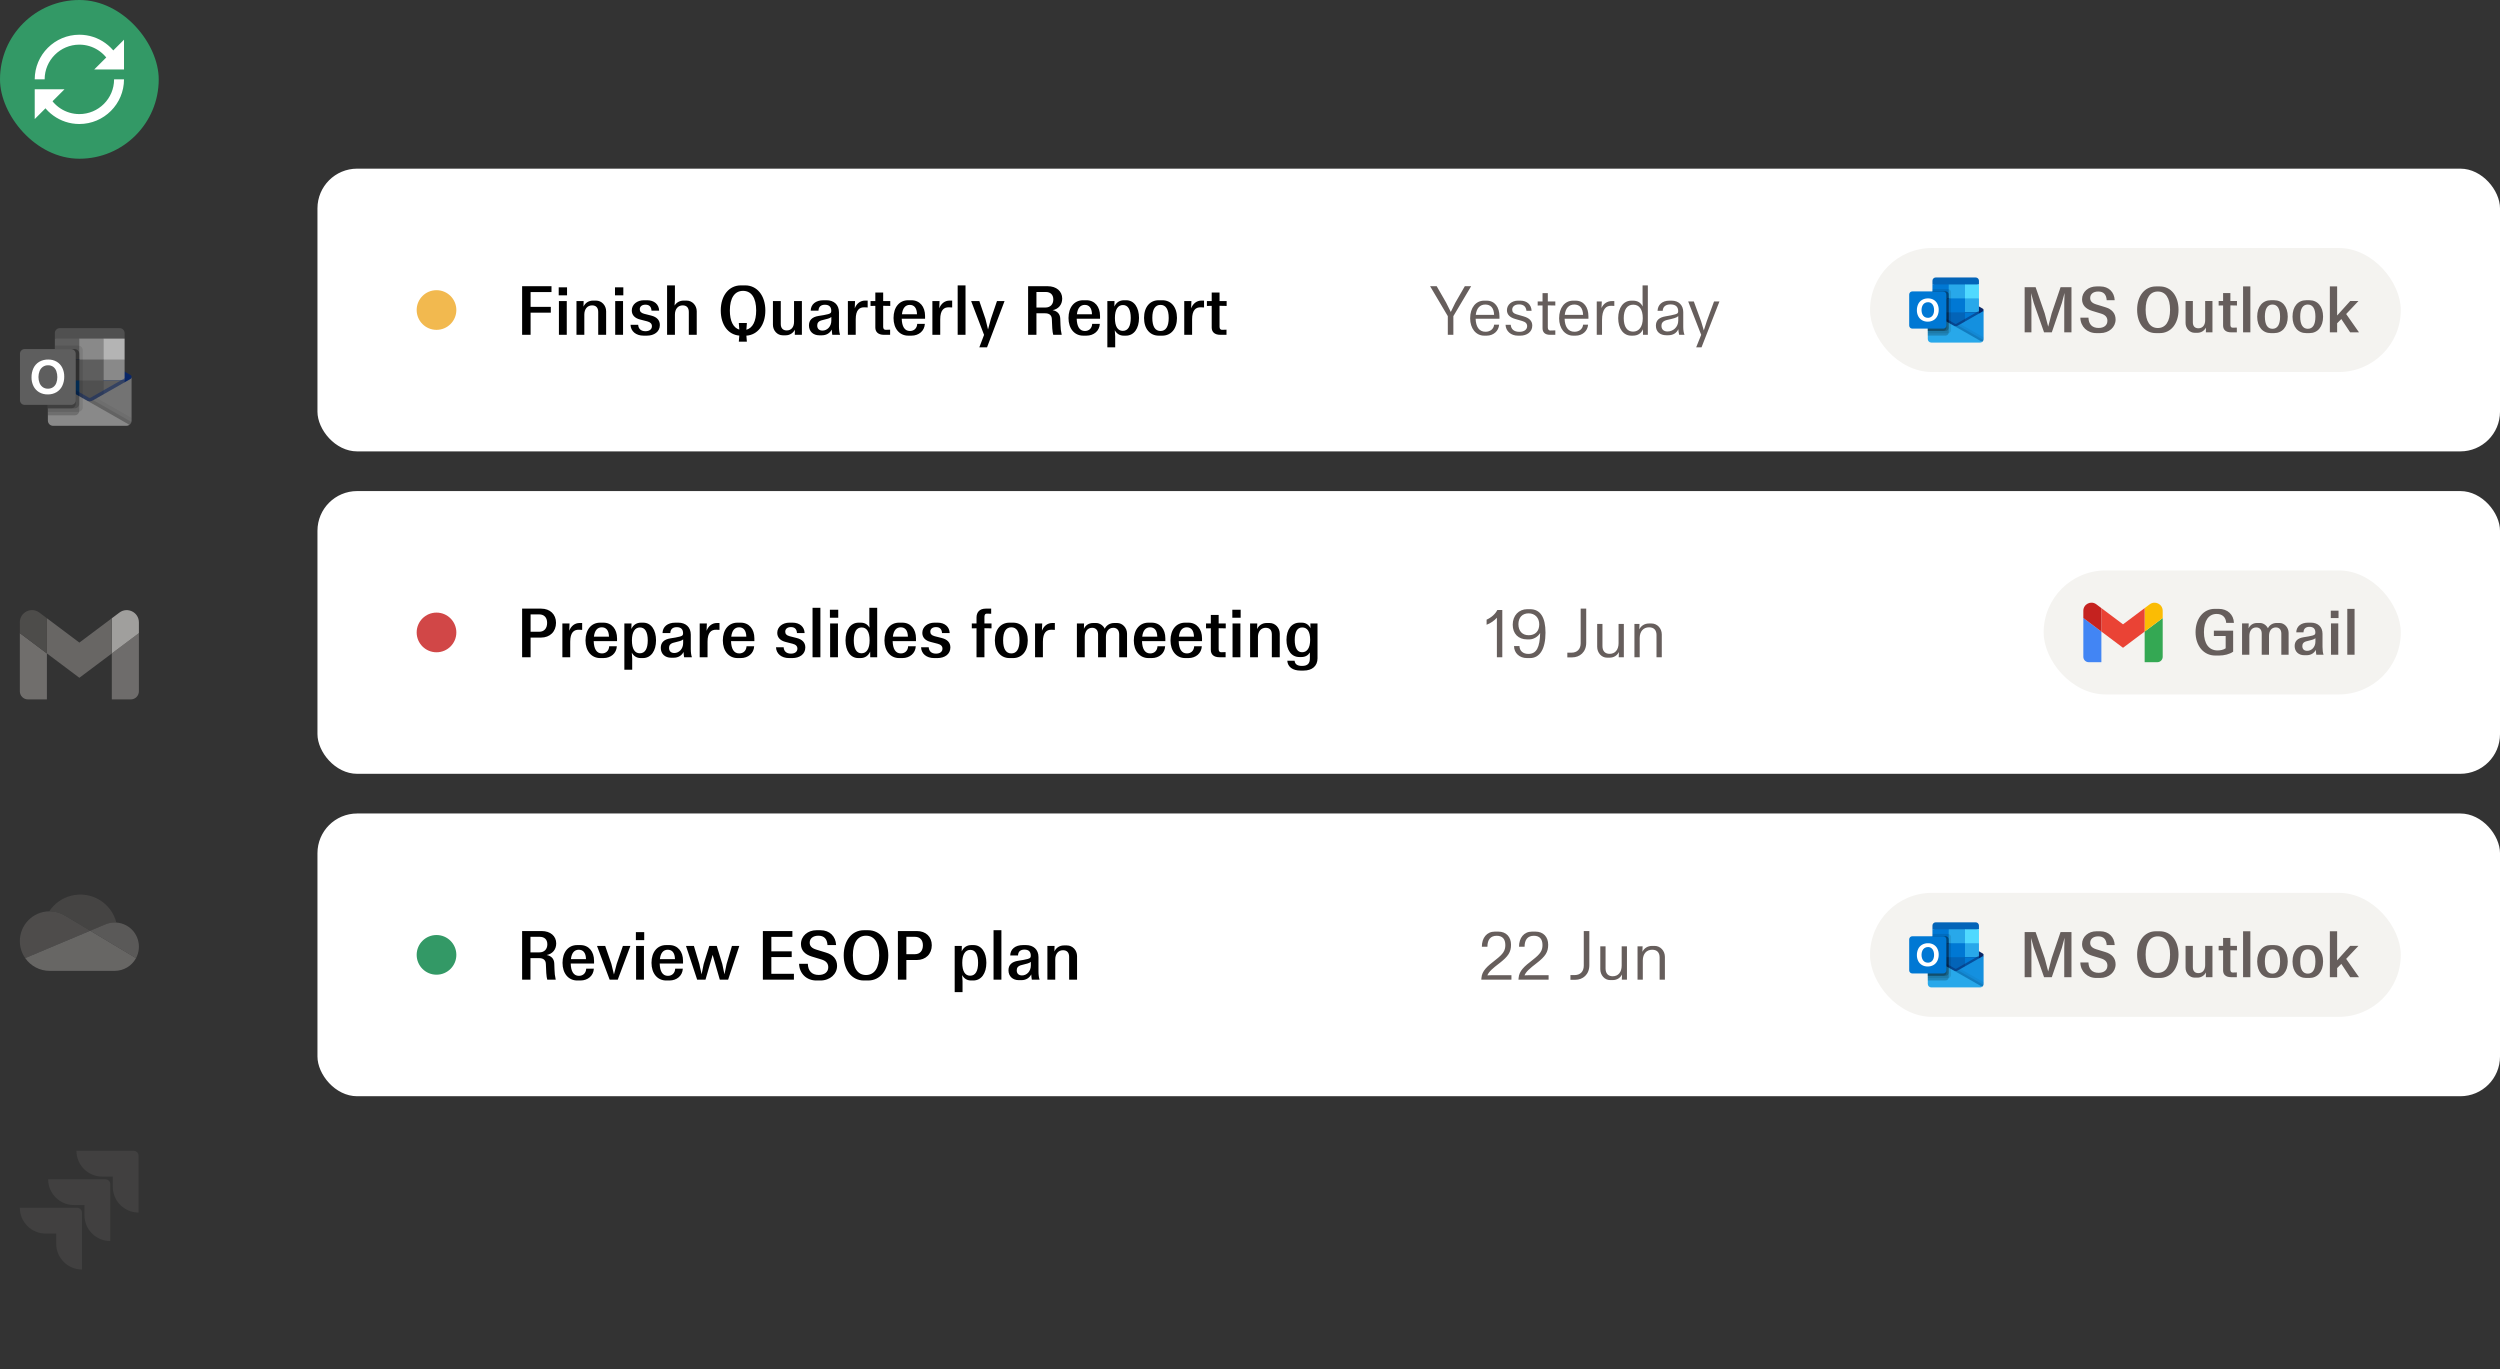 <svg width="504" height="276" viewBox="0 0 504 276" fill="none" xmlns="http://www.w3.org/2000/svg">
<rect x="0" y="0" width="504" height="276" fill="#333333" stroke="none"/>
<rect x="64" y="34" width="440" height="57" rx="8" fill="white"/>
<circle cx="88" cy="62.5" r="4" fill="#F2B94F"/>
<path d="M105.26 67.5V57.7H111.182V58.876H106.968V61.858H111.042V63.034H106.968V67.5H105.26ZM112.636 59.534V57.924H114.316V59.534H112.636ZM112.678 67.5V60.696H114.26V67.5H112.678ZM120.6 62.894C120.6 62.054 120.18 61.564 119.368 61.564C118.43 61.564 117.8 62.292 117.8 63.412V67.5H116.218V60.696H117.66L117.632 61.816C117.968 61.074 118.682 60.598 119.55 60.598H120.152C121.286 60.598 122.196 61.564 122.196 62.754V67.5H120.6V62.894ZM123.983 59.534V57.924H125.663V59.534H123.983ZM124.025 67.5V60.696H125.607V67.5H124.025ZM129.749 67.668C128.209 67.668 127.159 66.786 127.117 65.484H128.657C128.699 66.282 129.217 66.772 130.127 66.772C130.911 66.772 131.429 66.394 131.429 65.764C131.429 65.288 131.135 64.952 130.477 64.784L129.063 64.42C127.943 64.14 127.369 63.496 127.369 62.586C127.369 61.34 128.489 60.528 129.805 60.528H130.463C131.877 60.528 132.843 61.354 132.885 62.628H131.345C131.289 61.83 130.897 61.424 130.127 61.424C129.413 61.424 128.979 61.788 128.979 62.348C128.979 62.782 129.217 63.09 129.847 63.258L131.289 63.622C132.395 63.902 133.025 64.532 133.025 65.526C133.025 66.898 131.863 67.668 130.407 67.668H129.749ZM138.865 62.894C138.865 62.054 138.445 61.564 137.633 61.564C136.695 61.564 136.065 62.292 136.065 63.412V67.5H134.483V57.532H136.065V60.388L135.995 61.606C136.359 60.99 137.031 60.598 137.815 60.598H138.417C139.551 60.598 140.461 61.564 140.461 62.754V67.5H138.865V62.894ZM148.945 68.886L149.043 67.654C146.831 67.486 145.305 65.512 145.305 62.6C145.305 59.548 146.985 57.532 149.365 57.532H150.233C152.599 57.532 154.293 59.548 154.293 62.6C154.293 65.554 152.711 67.528 150.471 67.668L150.569 68.886H148.945ZM147.139 62.6C147.139 64.728 147.825 66.072 149.043 66.45L148.945 65.12H150.569L150.471 66.478C151.731 66.128 152.445 64.784 152.445 62.586C152.445 60.038 151.479 58.638 149.799 58.638C148.119 58.638 147.139 60.052 147.139 62.6ZM157.797 67.598C156.705 67.598 155.823 66.646 155.823 65.47V60.696H157.405V65.33C157.405 66.156 157.839 66.618 158.609 66.618C159.505 66.618 160.079 65.96 160.079 64.882V60.696H161.661V67.5H160.233L160.247 66.464C159.897 67.15 159.211 67.598 158.399 67.598H157.797ZM165.159 67.598C163.955 67.598 163.087 66.828 163.087 65.61C163.087 64.56 163.703 63.902 165.033 63.692C165.719 63.594 166.447 63.468 166.965 63.328C167.511 63.174 167.581 63.02 167.581 62.656C167.581 61.9 167.189 61.438 166.307 61.438C165.523 61.438 165.033 61.816 165.005 62.628H163.437C163.465 61.354 164.445 60.528 166.027 60.528H166.615C168.099 60.528 169.135 61.41 169.135 62.95V65.82C169.135 66.506 169.219 67.108 169.345 67.444V67.5H167.791C167.735 67.164 167.693 66.772 167.679 66.436C167.301 67.164 166.601 67.598 165.691 67.598H165.159ZM164.753 65.624C164.753 66.338 165.215 66.646 165.817 66.646C166.755 66.646 167.595 65.848 167.595 64.63V63.902C167.441 64.042 167.231 64.154 166.937 64.238C166.587 64.35 166.139 64.462 165.817 64.532C164.935 64.714 164.753 65.162 164.753 65.624ZM170.932 67.5V60.696H172.374L172.318 62.166C172.682 61.214 173.424 60.598 174.404 60.598H174.922V61.984L174.292 61.956C173.256 61.914 172.514 62.516 172.514 64.364V67.5H170.932ZM178.202 67.5C177.04 67.5 176.466 66.912 176.466 66.03V61.662L175.5 61.676V60.696H176.466V58.974H178.048V60.696H179.476V61.676L178.048 61.648V65.89C178.048 66.282 178.244 66.506 178.566 66.492L179.448 66.464V67.5H178.202ZM183.105 67.668C181.327 67.668 180.137 66.24 180.137 64.112C180.137 61.928 181.313 60.528 183.091 60.528H183.735C185.429 60.528 186.493 61.83 186.493 63.692V64.252H181.789C181.831 65.792 182.349 66.73 183.441 66.73C184.253 66.73 184.869 66.198 184.911 65.288H186.451C186.381 66.702 185.247 67.668 183.749 67.668H183.105ZM181.831 63.356H184.869C184.841 62.04 184.267 61.466 183.413 61.466C182.531 61.466 181.971 62.11 181.831 63.356ZM187.968 67.5V60.696H189.41L189.354 62.166C189.718 61.214 190.46 60.598 191.44 60.598H191.958V61.984L191.328 61.956C190.292 61.914 189.55 62.516 189.55 64.364V67.5H187.968ZM193.067 67.5V57.532H194.649V67.5H193.067ZM197.435 70.02L198.387 67.514L195.783 60.696H197.435L198.667 64.308L199.185 66.422L199.759 64.308L200.991 60.696H202.517L198.989 70.02H197.435ZM207.266 67.5V57.7H211.214C212.964 57.7 214.14 58.708 214.14 60.192C214.14 61.452 213.356 62.32 212.208 62.53C213.104 62.698 213.72 63.258 213.748 64.252C213.776 65.162 213.804 65.918 213.86 66.478L214.042 67.5H212.334C212.152 66.982 212.082 65.512 212.054 64.378C212.04 63.538 211.536 63.16 210.696 63.16H208.946V67.5H207.266ZM210.752 61.998C211.746 61.998 212.348 61.354 212.348 60.374C212.348 59.394 211.76 58.862 210.808 58.862H208.946V61.998H210.752ZM218.379 67.668C216.601 67.668 215.411 66.24 215.411 64.112C215.411 61.928 216.587 60.528 218.365 60.528H219.009C220.703 60.528 221.767 61.83 221.767 63.692V64.252H217.063C217.105 65.792 217.623 66.73 218.715 66.73C219.527 66.73 220.143 66.198 220.185 65.288H221.725C221.655 66.702 220.521 67.668 219.023 67.668H218.379ZM217.105 63.356H220.143C220.115 62.04 219.541 61.466 218.687 61.466C217.805 61.466 217.245 62.11 217.105 63.356ZM226.545 67.668C225.733 67.668 225.131 67.276 224.739 66.576L224.823 67.794V70.02H223.241V60.696H224.683L224.655 61.802C225.033 60.99 225.691 60.528 226.601 60.528H227.035C228.645 60.528 229.625 61.998 229.625 64.098C229.625 66.212 228.617 67.668 226.979 67.668H226.545ZM226.363 66.702C227.413 66.702 227.959 65.778 227.959 64.098C227.959 62.418 227.413 61.494 226.391 61.494C225.397 61.494 224.767 62.362 224.767 64.098C224.767 65.834 225.341 66.702 226.363 66.702ZM233.595 67.668C231.859 67.668 230.641 66.324 230.641 64.098C230.641 61.858 231.859 60.528 233.595 60.528H234.323C236.059 60.528 237.277 61.858 237.277 64.098C237.277 66.324 236.059 67.668 234.323 67.668H233.595ZM233.959 66.73C235.009 66.73 235.611 65.876 235.611 64.098C235.611 62.32 235.009 61.466 233.959 61.466C232.909 61.466 232.307 62.32 232.307 64.084C232.307 65.862 232.909 66.73 233.959 66.73ZM238.745 67.5V60.696H240.187L240.131 62.166C240.495 61.214 241.237 60.598 242.217 60.598H242.735V61.984L242.105 61.956C241.069 61.914 240.327 62.516 240.327 64.364V67.5H238.745ZM246.015 67.5C244.853 67.5 244.279 66.912 244.279 66.03V61.662L243.313 61.676V60.696H244.279V58.974H245.861V60.696H247.289V61.676L245.861 61.648V65.89C245.861 66.282 246.057 66.506 246.379 66.492L247.261 66.464V67.5H246.015Z" fill="black"/>
<path d="M291.878 67.5V63.734L288.308 57.7H289.638L291.528 60.99L292.48 62.894L293.39 61.032L295.308 57.7H296.582L292.998 63.734V67.5H291.878ZM299.21 67.668C297.558 67.668 296.382 66.226 296.382 64.168C296.382 62.026 297.53 60.612 299.196 60.612H299.7C301.338 60.612 302.29 61.9 302.29 63.776V64.252H297.488C297.53 65.82 298.16 66.884 299.476 66.884C300.414 66.884 301.142 66.324 301.212 65.456H302.22C302.136 66.744 301.072 67.668 299.714 67.668H299.21ZM297.516 63.482H301.212C301.17 62.026 300.47 61.396 299.434 61.396C298.37 61.396 297.67 62.124 297.516 63.482ZM305.996 67.668C304.596 67.668 303.574 66.758 303.518 65.484H304.568C304.624 66.352 305.226 66.898 306.304 66.898C307.242 66.898 307.872 66.464 307.872 65.75C307.872 65.246 307.564 64.91 306.878 64.714L305.436 64.294C304.372 63.986 303.798 63.398 303.798 62.53C303.798 61.382 304.834 60.612 306.01 60.612H306.514C307.858 60.612 308.712 61.424 308.768 62.656H307.732C307.634 61.816 307.158 61.368 306.262 61.368C305.394 61.368 304.862 61.788 304.862 62.432C304.862 62.866 305.1 63.188 305.744 63.37L307.186 63.79C308.25 64.098 308.908 64.672 308.908 65.638C308.908 66.968 307.76 67.668 306.5 67.668H305.996ZM312.488 67.5C311.438 67.5 310.976 66.954 310.976 66.184V61.578L309.996 61.592V60.78H310.976V59.1H312.04V60.78H313.552V61.592L312.04 61.564V66.002C312.04 66.422 312.236 66.646 312.558 66.632L313.552 66.604V67.5H312.488ZM317.147 67.668C315.495 67.668 314.319 66.226 314.319 64.168C314.319 62.026 315.467 60.612 317.133 60.612H317.637C319.275 60.612 320.227 61.9 320.227 63.776V64.252H315.425C315.467 65.82 316.097 66.884 317.413 66.884C318.351 66.884 319.079 66.324 319.149 65.456H320.157C320.073 66.744 319.009 67.668 317.651 67.668H317.147ZM315.453 63.482H319.149C319.107 62.026 318.407 61.396 317.371 61.396C316.307 61.396 315.607 62.124 315.453 63.482ZM321.904 67.5V60.78H322.926L322.856 62.096C323.248 61.228 324.004 60.696 324.956 60.696H325.446V61.676L324.886 61.648C323.794 61.592 322.968 62.306 322.968 64.546V67.5H321.904ZM331.225 67.5V66.38C330.847 67.234 330.161 67.668 329.167 67.668H328.859C327.263 67.668 326.227 66.226 326.227 64.14C326.227 62.026 327.291 60.612 328.887 60.612H329.195C330.133 60.612 330.777 61.004 331.169 61.788L331.141 60.766V57.532H332.205V67.5H331.225ZM329.223 66.856C330.399 66.856 331.183 65.918 331.183 64.14C331.183 62.362 330.469 61.424 329.265 61.424C328.005 61.424 327.347 62.446 327.347 64.14C327.347 65.834 328.005 66.856 329.223 66.856ZM335.914 67.584C334.696 67.584 333.828 66.898 333.828 65.666C333.828 64.574 334.472 63.986 335.83 63.762C336.516 63.65 337.188 63.524 337.72 63.37C338.238 63.216 338.322 63.09 338.322 62.726C338.322 61.9 337.846 61.368 336.782 61.368C335.844 61.368 335.256 61.788 335.2 62.656H334.164C334.206 61.452 335.102 60.612 336.544 60.612H337.02C338.392 60.612 339.344 61.494 339.344 62.936V65.904C339.344 66.562 339.442 67.136 339.582 67.444V67.5H338.518C338.434 67.122 338.364 66.702 338.35 66.366C338 67.136 337.3 67.584 336.348 67.584H335.914ZM334.948 65.68C334.948 66.478 335.494 66.828 336.18 66.828C337.244 66.828 338.336 65.988 338.336 64.63V63.734C338.154 63.902 337.902 64.042 337.552 64.14C337.132 64.266 336.586 64.392 336.194 64.476C335.13 64.7 334.948 65.204 334.948 65.68ZM341.95 70.02L342.958 67.5L340.34 60.78H341.474L342.944 64.784L343.49 66.618L344.078 64.784L345.548 60.78H346.64L343.028 70.02H341.95Z" fill="#665E5C"/>
<rect x="377" y="50" width="107" height="25" rx="12.5" fill="#F4F3F0"/>
<g clip-path="url(#clip0_2433_19997)">
<g clip-path="url(#clip1_2433_19997)">
<path d="M398.298 55.938H390.239C390.064 55.938 389.897 56.007 389.774 56.13C389.65 56.254 389.581 56.421 389.581 56.596V57.344L394.123 58.75L398.956 57.344V56.596C398.956 56.421 398.886 56.254 398.763 56.13C398.64 56.007 398.472 55.938 398.298 55.938Z" fill="#0364B8"/>
<path d="M399.729 63.159C399.798 62.943 399.853 62.723 399.893 62.5C399.893 62.445 399.879 62.392 399.851 62.344C399.824 62.297 399.785 62.257 399.737 62.23L399.731 62.226L399.729 62.225L394.649 59.331C394.627 59.317 394.604 59.304 394.581 59.292C394.484 59.244 394.377 59.219 394.268 59.219C394.16 59.219 394.053 59.244 393.956 59.292C393.932 59.304 393.91 59.317 393.888 59.331L388.807 62.226L388.805 62.227L388.8 62.23C388.752 62.257 388.713 62.297 388.685 62.344C388.658 62.391 388.643 62.445 388.643 62.5C388.684 62.723 388.739 62.943 388.807 63.159L394.194 67.098L399.729 63.159Z" fill="#0A2767"/>
<path d="M396.143 57.344H392.862L391.915 58.75L392.862 60.156L396.143 62.969H398.956V60.156L396.143 57.344Z" fill="#28A8EA"/>
<path d="M389.581 57.344H392.862V60.156H389.581V57.344Z" fill="#0078D4"/>
<path d="M396.143 57.344H398.956V60.156H396.143V57.344Z" fill="#50D9FF"/>
<path d="M396.143 62.969L392.862 60.156H389.581V62.969L392.862 65.781L397.94 66.61L396.143 62.969Z" fill="#0364B8"/>
<path d="M392.862 60.156H396.143V62.969H392.862V60.156Z" fill="#0078D4"/>
<path d="M389.581 62.969H392.862V65.781H389.581V62.969Z" fill="#064A8C"/>
<path d="M396.143 62.969H398.956V65.781H396.143V62.969Z" fill="#0078D4"/>
<path opacity="0.5" d="M394.357 66.821L388.829 62.79L389.061 62.382C389.061 62.382 394.098 65.251 394.175 65.294C394.207 65.306 394.24 65.312 394.274 65.311C394.308 65.311 394.341 65.303 394.372 65.288L399.497 62.368L399.729 62.775L394.357 66.821Z" fill="#0A2767"/>
<path d="M399.737 62.77L399.731 62.774L399.729 62.775L394.649 65.669C394.548 65.734 394.432 65.772 394.312 65.78C394.193 65.787 394.073 65.764 393.965 65.712L395.734 68.084L399.603 68.927V68.928C399.693 68.863 399.766 68.778 399.817 68.679C399.867 68.58 399.893 68.471 399.893 68.359V62.5C399.893 62.555 399.879 62.609 399.852 62.656C399.824 62.704 399.785 62.743 399.737 62.77Z" fill="#1490DF"/>
<path opacity="0.05" d="M399.893 68.359V68.013L395.214 65.347L394.649 65.669C394.548 65.734 394.432 65.772 394.312 65.78C394.193 65.787 394.073 65.764 393.965 65.712L395.734 68.084L399.603 68.927V68.928C399.693 68.863 399.766 68.778 399.817 68.679C399.867 68.58 399.893 68.47 399.893 68.359Z" fill="black"/>
<path opacity="0.1" d="M399.87 68.539L394.74 65.617L394.649 65.669C394.548 65.734 394.432 65.772 394.312 65.78C394.193 65.787 394.073 65.764 393.965 65.712L395.734 68.084L399.603 68.927V68.928C399.734 68.833 399.828 68.696 399.87 68.539V68.539Z" fill="black"/>
<path d="M388.807 62.777V62.772H388.803L388.789 62.763C388.744 62.735 388.707 62.696 388.681 62.65C388.656 62.604 388.643 62.553 388.643 62.5V68.359C388.643 68.452 388.661 68.543 388.697 68.629C388.732 68.714 388.784 68.791 388.849 68.857C388.914 68.922 388.992 68.974 389.077 69.009C389.163 69.044 389.254 69.063 389.346 69.062H399.19C399.249 69.062 399.307 69.054 399.364 69.039C399.393 69.034 399.421 69.025 399.448 69.011C399.458 69.01 399.468 69.007 399.476 69.002C399.515 68.986 399.551 68.965 399.584 68.941C399.593 68.936 399.598 68.936 399.603 68.927L388.807 62.777Z" fill="#28A8EA"/>
<path opacity="0.1" d="M393.331 66.563V58.906C393.33 58.74 393.264 58.582 393.147 58.465C393.03 58.348 392.872 58.282 392.706 58.281H389.595V61.776L388.807 62.225L388.805 62.226L388.799 62.23C388.752 62.257 388.713 62.296 388.685 62.344C388.658 62.391 388.643 62.445 388.643 62.5V67.188H392.706C392.872 67.187 393.03 67.121 393.147 67.004C393.264 66.887 393.33 66.728 393.331 66.563Z" fill="black"/>
<path opacity="0.2" d="M392.862 67.031V59.375C392.862 59.209 392.796 59.051 392.679 58.934C392.561 58.816 392.403 58.751 392.237 58.75H389.595V61.776L388.807 62.225L388.805 62.226L388.799 62.23C388.752 62.257 388.713 62.296 388.685 62.344C388.658 62.391 388.643 62.445 388.643 62.5V67.656H392.237C392.403 67.656 392.561 67.59 392.679 67.473C392.796 67.356 392.862 67.197 392.862 67.031Z" fill="black"/>
<path opacity="0.2" d="M392.862 66.094V59.375C392.862 59.209 392.796 59.051 392.679 58.934C392.561 58.816 392.403 58.751 392.237 58.75H389.595V61.776L388.807 62.225L388.805 62.226L388.799 62.23C388.752 62.257 388.713 62.296 388.685 62.344C388.658 62.391 388.643 62.445 388.643 62.5V66.719H392.237C392.403 66.718 392.561 66.652 392.679 66.535C392.796 66.418 392.862 66.26 392.862 66.094Z" fill="black"/>
<path opacity="0.2" d="M392.393 66.094V59.375C392.393 59.209 392.327 59.051 392.21 58.934C392.093 58.816 391.934 58.751 391.768 58.75H389.595V61.776L388.807 62.225L388.805 62.226L388.799 62.23C388.752 62.257 388.713 62.296 388.685 62.344C388.658 62.391 388.643 62.445 388.643 62.5V66.719H391.768C391.934 66.718 392.093 66.652 392.21 66.535C392.327 66.418 392.393 66.26 392.393 66.094Z" fill="black"/>
<path d="M385.518 58.75H391.768C391.934 58.75 392.093 58.816 392.21 58.933C392.327 59.05 392.393 59.209 392.393 59.375V65.625C392.393 65.791 392.327 65.95 392.21 66.067C392.093 66.184 391.934 66.25 391.768 66.25H385.518C385.352 66.25 385.194 66.184 385.076 66.067C384.959 65.95 384.893 65.791 384.893 65.625V59.375C384.893 59.209 384.959 59.05 385.076 58.933C385.194 58.816 385.352 58.75 385.518 58.75Z" fill="#0078D4"/>
<path d="M386.706 61.313C386.872 60.959 387.14 60.663 387.476 60.463C387.848 60.25 388.271 60.144 388.699 60.156C389.096 60.148 389.487 60.248 389.83 60.447C390.153 60.639 390.414 60.922 390.579 61.259C390.76 61.631 390.85 62.041 390.842 62.455C390.85 62.886 390.758 63.315 390.571 63.704C390.402 64.054 390.134 64.346 389.8 64.545C389.444 64.75 389.037 64.853 388.626 64.844C388.221 64.853 387.821 64.752 387.469 64.55C387.143 64.357 386.88 64.075 386.711 63.736C386.529 63.369 386.438 62.965 386.445 62.555C386.437 62.127 386.526 61.702 386.706 61.313ZM387.526 63.309C387.615 63.533 387.765 63.727 387.959 63.869C388.157 64.007 388.394 64.079 388.635 64.073C388.893 64.083 389.146 64.009 389.358 63.862C389.55 63.72 389.696 63.525 389.778 63.301C389.87 63.051 389.916 62.787 389.912 62.521C389.915 62.252 389.872 61.985 389.786 61.73C389.709 61.502 389.568 61.3 389.38 61.149C389.174 60.995 388.921 60.917 388.664 60.927C388.417 60.921 388.175 60.993 387.972 61.133C387.774 61.275 387.62 61.471 387.529 61.697C387.328 62.215 387.327 62.79 387.526 63.309L387.526 63.309Z" fill="white"/>
</g>
</g>
<path d="M408.17 67V57.9H410.38L412.213 63.178L412.915 65.856L413.617 63.178L415.411 57.9H417.608V67H416.152V61.085L416.217 59.057L415.671 61.085L413.643 67H412.083L410.003 61.072L409.47 59.096L409.535 61.098V67H408.17ZM422.617 67.156C420.81 67.156 419.445 65.869 419.393 64.036H421.031C421.07 65.362 421.772 66.116 423.072 66.116C424.138 66.116 424.853 65.596 424.853 64.673C424.853 63.984 424.476 63.49 423.566 63.217L421.772 62.671C420.446 62.268 419.744 61.488 419.744 60.331C419.744 58.823 421.031 57.744 422.643 57.744H423.423C425.1 57.744 426.257 58.888 426.322 60.526H424.71C424.645 59.382 424.086 58.771 423.007 58.771C422.032 58.771 421.382 59.265 421.382 60.071C421.382 60.682 421.72 61.098 422.604 61.371L424.424 61.93C425.737 62.32 426.504 63.152 426.504 64.413C426.504 65.947 425.191 67.156 423.384 67.156H422.617ZM434.614 67.156C432.417 67.156 430.844 65.284 430.844 62.45C430.844 59.616 432.417 57.744 434.614 57.744H435.42C437.63 57.744 439.19 59.616 439.19 62.45C439.19 65.284 437.63 67.156 435.42 67.156H434.614ZM435.017 66.129C436.577 66.129 437.487 64.816 437.487 62.45C437.487 60.084 436.577 58.771 435.017 58.771C433.457 58.771 432.56 60.071 432.56 62.437C432.56 64.816 433.457 66.129 435.017 66.129ZM442.443 67.091C441.429 67.091 440.61 66.207 440.61 65.115V60.682H442.079V64.985C442.079 65.752 442.482 66.181 443.197 66.181C444.029 66.181 444.562 65.57 444.562 64.569V60.682H446.031V67H444.705L444.718 66.038C444.393 66.675 443.756 67.091 443.002 67.091H442.443ZM449.788 67C448.709 67 448.176 66.454 448.176 65.635V61.579L447.279 61.592V60.682H448.176V59.083H449.645V60.682H450.971V61.592L449.645 61.566V65.505C449.645 65.869 449.827 66.077 450.126 66.064L450.945 66.038V67H449.788ZM452.203 67V57.744H453.672V67H452.203ZM457.793 67.156C456.181 67.156 455.05 65.908 455.05 63.841C455.05 61.761 456.181 60.526 457.793 60.526H458.469C460.081 60.526 461.212 61.761 461.212 63.841C461.212 65.908 460.081 67.156 458.469 67.156H457.793ZM458.131 66.285C459.106 66.285 459.665 65.492 459.665 63.841C459.665 62.19 459.106 61.397 458.131 61.397C457.156 61.397 456.597 62.19 456.597 63.828C456.597 65.479 457.156 66.285 458.131 66.285ZM464.915 67.156C463.303 67.156 462.172 65.908 462.172 63.841C462.172 61.761 463.303 60.526 464.915 60.526H465.591C467.203 60.526 468.334 61.761 468.334 63.841C468.334 65.908 467.203 67.156 465.591 67.156H464.915ZM465.253 66.285C466.228 66.285 466.787 65.492 466.787 63.841C466.787 62.19 466.228 61.397 465.253 61.397C464.278 61.397 463.719 62.19 463.719 63.828C463.719 65.479 464.278 66.285 465.253 66.285ZM469.697 67V57.744H471.166V63.607L473.805 60.682H475.469L472.986 63.308L475.573 67H473.792L472.011 64.322L471.166 65.167V67H469.697Z" fill="#665E5C"/>
<rect x="64" y="99" width="440" height="57" rx="8" fill="white"/>
<circle cx="88" cy="127.5" r="4" fill="#D14747"/>
<path d="M105.26 132.5V122.7H109.096C110.888 122.7 112.092 123.848 112.092 125.556C112.092 127.334 110.874 128.538 109.054 128.538H106.968V132.5H105.26ZM108.704 127.362C109.698 127.362 110.3 126.69 110.3 125.57C110.3 124.492 109.698 123.862 108.704 123.862H106.968V127.362H108.704ZM113.374 132.5V125.696H114.816L114.76 127.166C115.124 126.214 115.866 125.598 116.846 125.598H117.364V126.984L116.734 126.956C115.698 126.914 114.956 127.516 114.956 129.364V132.5H113.374ZM121.007 132.668C119.229 132.668 118.039 131.24 118.039 129.112C118.039 126.928 119.215 125.528 120.993 125.528H121.637C123.331 125.528 124.395 126.83 124.395 128.692V129.252H119.691C119.733 130.792 120.251 131.73 121.343 131.73C122.155 131.73 122.771 131.198 122.813 130.288H124.353C124.283 131.702 123.149 132.668 121.651 132.668H121.007ZM119.733 128.356H122.771C122.743 127.04 122.169 126.466 121.315 126.466C120.433 126.466 119.873 127.11 119.733 128.356ZM129.174 132.668C128.362 132.668 127.76 132.276 127.368 131.576L127.452 132.794V135.02H125.87V125.696H127.312L127.284 126.802C127.662 125.99 128.32 125.528 129.23 125.528H129.664C131.274 125.528 132.254 126.998 132.254 129.098C132.254 131.212 131.246 132.668 129.608 132.668H129.174ZM128.992 131.702C130.042 131.702 130.588 130.778 130.588 129.098C130.588 127.418 130.042 126.494 129.02 126.494C128.026 126.494 127.396 127.362 127.396 129.098C127.396 130.834 127.97 131.702 128.992 131.702ZM135.286 132.598C134.082 132.598 133.214 131.828 133.214 130.61C133.214 129.56 133.83 128.902 135.16 128.692C135.846 128.594 136.574 128.468 137.092 128.328C137.638 128.174 137.708 128.02 137.708 127.656C137.708 126.9 137.316 126.438 136.434 126.438C135.65 126.438 135.16 126.816 135.132 127.628H133.564C133.592 126.354 134.572 125.528 136.154 125.528H136.742C138.226 125.528 139.262 126.41 139.262 127.95V130.82C139.262 131.506 139.346 132.108 139.472 132.444V132.5H137.918C137.862 132.164 137.82 131.772 137.806 131.436C137.428 132.164 136.728 132.598 135.818 132.598H135.286ZM134.88 130.624C134.88 131.338 135.342 131.646 135.944 131.646C136.882 131.646 137.722 130.848 137.722 129.63V128.902C137.568 129.042 137.358 129.154 137.064 129.238C136.714 129.35 136.266 129.462 135.944 129.532C135.062 129.714 134.88 130.162 134.88 130.624ZM141.059 132.5V125.696H142.501L142.445 127.166C142.809 126.214 143.551 125.598 144.531 125.598H145.049V126.984L144.419 126.956C143.383 126.914 142.641 127.516 142.641 129.364V132.5H141.059ZM148.693 132.668C146.915 132.668 145.725 131.24 145.725 129.112C145.725 126.928 146.901 125.528 148.679 125.528H149.323C151.017 125.528 152.081 126.83 152.081 128.692V129.252H147.377C147.419 130.792 147.937 131.73 149.029 131.73C149.841 131.73 150.457 131.198 150.499 130.288H152.039C151.969 131.702 150.835 132.668 149.337 132.668H148.693ZM147.419 128.356H150.457C150.429 127.04 149.855 126.466 149.001 126.466C148.119 126.466 147.559 127.11 147.419 128.356ZM159.075 132.668C157.535 132.668 156.485 131.786 156.443 130.484H157.983C158.025 131.282 158.543 131.772 159.453 131.772C160.237 131.772 160.755 131.394 160.755 130.764C160.755 130.288 160.461 129.952 159.803 129.784L158.389 129.42C157.269 129.14 156.695 128.496 156.695 127.586C156.695 126.34 157.815 125.528 159.131 125.528H159.789C161.203 125.528 162.169 126.354 162.211 127.628H160.671C160.615 126.83 160.223 126.424 159.453 126.424C158.739 126.424 158.305 126.788 158.305 127.348C158.305 127.782 158.543 128.09 159.173 128.258L160.615 128.622C161.721 128.902 162.351 129.532 162.351 130.526C162.351 131.898 161.189 132.668 159.733 132.668H159.075ZM163.809 132.5V122.532H165.391V132.5H163.809ZM167.309 124.534V122.924H168.989V124.534H167.309ZM167.351 132.5V125.696H168.933V132.5H167.351ZM175.441 132.5L175.427 131.366C175.049 132.192 174.391 132.668 173.481 132.668H173.047C171.423 132.668 170.457 131.198 170.457 129.098C170.457 126.984 171.465 125.528 173.103 125.528H173.537C174.335 125.528 174.923 125.892 175.301 126.55L175.259 125.626V122.532H176.841V132.5H175.441ZM173.677 131.702C174.685 131.702 175.315 130.834 175.315 129.098C175.315 127.362 174.727 126.494 173.705 126.494C172.655 126.494 172.123 127.418 172.123 129.098C172.123 130.778 172.655 131.702 173.677 131.702ZM181.273 132.668C179.495 132.668 178.305 131.24 178.305 129.112C178.305 126.928 179.481 125.528 181.259 125.528H181.903C183.597 125.528 184.661 126.83 184.661 128.692V129.252H179.957C179.999 130.792 180.517 131.73 181.609 131.73C182.421 131.73 183.037 131.198 183.079 130.288H184.619C184.549 131.702 183.415 132.668 181.917 132.668H181.273ZM179.999 128.356H183.037C183.009 127.04 182.435 126.466 181.581 126.466C180.699 126.466 180.139 127.11 179.999 128.356ZM188.32 132.668C186.78 132.668 185.73 131.786 185.688 130.484H187.228C187.27 131.282 187.788 131.772 188.698 131.772C189.482 131.772 190 131.394 190 130.764C190 130.288 189.706 129.952 189.048 129.784L187.634 129.42C186.514 129.14 185.94 128.496 185.94 127.586C185.94 126.34 187.06 125.528 188.376 125.528H189.034C190.448 125.528 191.414 126.354 191.456 127.628H189.916C189.86 126.83 189.468 126.424 188.698 126.424C187.984 126.424 187.55 126.788 187.55 127.348C187.55 127.782 187.788 128.09 188.418 128.258L189.86 128.622C190.966 128.902 191.596 129.532 191.596 130.526C191.596 131.898 190.434 132.668 188.978 132.668H188.32ZM196.866 124.478C196.866 123.484 197.44 122.7 198.714 122.7H199.82V123.736L199.008 123.708C198.574 123.694 198.462 123.988 198.462 124.38V125.696H199.89V126.676L198.462 126.648V132.5H196.866V126.662L195.914 126.676V125.696H196.866V124.478ZM203.517 132.668C201.781 132.668 200.563 131.324 200.563 129.098C200.563 126.858 201.781 125.528 203.517 125.528H204.245C205.981 125.528 207.199 126.858 207.199 129.098C207.199 131.324 205.981 132.668 204.245 132.668H203.517ZM203.881 131.73C204.931 131.73 205.533 130.876 205.533 129.098C205.533 127.32 204.931 126.466 203.881 126.466C202.831 126.466 202.229 127.32 202.229 129.084C202.229 130.862 202.831 131.73 203.881 131.73ZM208.667 132.5V125.696H210.109L210.053 127.166C210.417 126.214 211.159 125.598 212.139 125.598H212.657V126.984L212.027 126.956C210.991 126.914 210.249 127.516 210.249 129.364V132.5H208.667ZM217.102 132.5V125.696H218.544L218.516 126.774C218.824 126.074 219.482 125.598 220.378 125.598H220.952C221.694 125.598 222.366 126.06 222.716 126.746C223.052 126.06 223.738 125.598 224.634 125.598H225.222C226.286 125.598 227.21 126.564 227.21 127.754V132.5H225.628V127.894C225.628 127.054 225.166 126.564 224.452 126.564C223.514 126.564 222.954 127.292 222.954 128.412V132.5H221.372V127.894C221.372 127.054 220.91 126.564 220.182 126.564C219.258 126.564 218.684 127.292 218.684 128.412V132.5H217.102ZM231.545 132.668C229.767 132.668 228.577 131.24 228.577 129.112C228.577 126.928 229.753 125.528 231.531 125.528H232.175C233.869 125.528 234.933 126.83 234.933 128.692V129.252H230.229C230.271 130.792 230.789 131.73 231.881 131.73C232.693 131.73 233.309 131.198 233.351 130.288H234.891C234.821 131.702 233.687 132.668 232.189 132.668H231.545ZM230.271 128.356H233.309C233.281 127.04 232.707 126.466 231.853 126.466C230.971 126.466 230.411 127.11 230.271 128.356ZM238.941 132.668C237.163 132.668 235.973 131.24 235.973 129.112C235.973 126.928 237.149 125.528 238.927 125.528H239.571C241.265 125.528 242.329 126.83 242.329 128.692V129.252H237.625C237.667 130.792 238.185 131.73 239.277 131.73C240.089 131.73 240.705 131.198 240.747 130.288H242.287C242.217 131.702 241.083 132.668 239.585 132.668H238.941ZM237.667 128.356H240.705C240.677 127.04 240.103 126.466 239.249 126.466C238.367 126.466 237.807 127.11 237.667 128.356ZM245.837 132.5C244.675 132.5 244.101 131.912 244.101 131.03V126.662L243.135 126.676V125.696H244.101V123.974H245.683V125.696H247.111V126.676L245.683 126.648V130.89C245.683 131.282 245.879 131.506 246.201 131.492L247.083 131.464V132.5H245.837ZM248.438 124.534V122.924H250.118V124.534H248.438ZM248.48 132.5V125.696H250.062V132.5H248.48ZM256.402 127.894C256.402 127.054 255.982 126.564 255.17 126.564C254.232 126.564 253.602 127.292 253.602 128.412V132.5H252.02V125.696H253.462L253.434 126.816C253.77 126.074 254.484 125.598 255.352 125.598H255.954C257.088 125.598 257.998 126.564 257.998 127.754V132.5H256.402V127.894ZM262.166 135.188C260.612 135.188 259.59 134.446 259.52 133.2H260.99C261.06 133.956 261.62 134.25 262.488 134.25C263.622 134.25 264.07 133.746 264.07 132.724V131.548C263.692 132.136 263.132 132.458 262.376 132.458H261.942C260.318 132.458 259.352 131.016 259.352 128.986C259.352 126.942 260.36 125.528 261.998 125.528H262.432C263.244 125.528 263.832 125.934 264.196 126.634L264.168 125.696H265.61V132.724C265.61 134.25 264.546 135.188 262.81 135.188H262.166ZM262.502 131.492C263.496 131.492 264.126 130.652 264.126 128.986C264.126 127.32 263.552 126.494 262.53 126.494C261.522 126.494 261.018 127.39 261.018 128.986C261.018 130.596 261.522 131.492 262.502 131.492Z" fill="black"/>
<path d="M301.772 132.5V124.534C301.254 125.122 300.498 125.654 299.7 125.948V124.926C300.666 124.492 301.478 123.764 301.856 122.98H302.864V132.5H301.772ZM307.82 132.668C306.336 132.668 305.23 131.66 305.23 130.246H306.322C306.35 131.226 307.05 131.828 308.114 131.828C309.766 131.828 310.424 130.512 310.494 127.614C310.046 128.37 309.164 128.902 308.338 128.902H307.862C306.098 128.902 304.964 127.754 304.964 125.948C304.964 124.086 306.196 122.812 307.89 122.812H308.45C310.522 122.812 311.572 124.436 311.572 127.544C311.572 130.876 310.396 132.668 308.45 132.668H307.82ZM308.184 128.062C309.444 128.062 310.312 127.306 310.312 125.878C310.312 124.562 309.458 123.652 308.17 123.652C306.91 123.652 306.112 124.478 306.112 125.836C306.112 127.222 306.896 128.062 308.184 128.062ZM315.974 132.528V131.576H316.828C317.948 131.576 318.662 130.862 318.662 129.686V122.7H319.782V129.588C319.782 131.464 318.48 132.528 316.94 132.528H315.974ZM323.965 132.584C322.873 132.584 321.991 131.604 321.991 130.386V125.78H323.055V130.26C323.055 131.24 323.573 131.814 324.497 131.814C325.603 131.814 326.303 131.002 326.303 129.658V125.78H327.367V132.5H326.331L326.373 131.45C326.023 132.15 325.351 132.584 324.497 132.584H323.965ZM333.952 128.02C333.952 127.04 333.434 126.466 332.454 126.466C331.32 126.466 330.564 127.278 330.564 128.622V132.5H329.5V125.78H330.522L330.48 126.886C330.83 126.158 331.544 125.696 332.426 125.696H332.958C334.092 125.696 335.016 126.676 335.016 127.894V132.5H333.952V128.02Z" fill="#665E5C"/>
<rect x="412" y="115" width="72" height="25" rx="12.5" fill="#F4F3F0"/>
<g clip-path="url(#clip2_2433_19997)">
<g clip-path="url(#clip3_2433_19997)">
<path d="M421.091 133.5H423.638V127.319L420 124.594V132.413C420 133.016 420.491 133.5 421.091 133.5Z" fill="#4285F4"/>
<path d="M432.363 133.5H434.909C435.513 133.5 436 133.009 436 132.409V124.594L432.363 127.322" fill="#34A853"/>
<path d="M432.363 122.594V127.322L436 124.594V123.141C436 121.791 434.459 121.022 433.381 121.831" fill="#FBBC04"/>
<path d="M423.637 127.319V122.594L428 125.866L432.362 122.594V127.322L428 130.594" fill="#EA4335"/>
<path d="M420 123.138V124.594L423.638 127.322V122.594L422.619 121.828C421.538 121.019 420 121.788 420 123.138Z" fill="#C5221F"/>
</g>
</g>
<path d="M446.589 132.156C444.262 132.156 442.624 130.206 442.624 127.45C442.624 124.694 444.223 122.744 446.485 122.744H447.278C449.085 122.744 450.307 123.914 450.359 125.565H448.799C448.734 124.434 448.019 123.771 446.875 123.771C445.263 123.771 444.314 125.136 444.314 127.45C444.314 129.764 445.328 131.129 447.057 131.129C447.616 131.129 448.24 131.012 448.695 130.7V128.217H446.316V127.138H450.203V131.376C449.501 131.896 448.37 132.156 447.382 132.156H446.589ZM451.999 132V125.682H453.338L453.312 126.683C453.598 126.033 454.209 125.591 455.041 125.591H455.574C456.263 125.591 456.887 126.02 457.212 126.657C457.524 126.02 458.161 125.591 458.993 125.591H459.539C460.527 125.591 461.385 126.488 461.385 127.593V132H459.916V127.723C459.916 126.943 459.487 126.488 458.824 126.488C457.953 126.488 457.433 127.164 457.433 128.204V132H455.964V127.723C455.964 126.943 455.535 126.488 454.859 126.488C454.001 126.488 453.468 127.164 453.468 128.204V132H451.999ZM464.526 132.091C463.408 132.091 462.602 131.376 462.602 130.245C462.602 129.27 463.174 128.659 464.409 128.464C465.046 128.373 465.722 128.256 466.203 128.126C466.71 127.983 466.775 127.84 466.775 127.502C466.775 126.8 466.411 126.371 465.592 126.371C464.864 126.371 464.409 126.722 464.383 127.476H462.927C462.953 126.293 463.863 125.526 465.332 125.526H465.878C467.256 125.526 468.218 126.345 468.218 127.775V130.44C468.218 131.077 468.296 131.636 468.413 131.948V132H466.97C466.918 131.688 466.879 131.324 466.866 131.012C466.515 131.688 465.865 132.091 465.02 132.091H464.526ZM464.149 130.258C464.149 130.921 464.578 131.207 465.137 131.207C466.008 131.207 466.788 130.466 466.788 129.335V128.659C466.645 128.789 466.45 128.893 466.177 128.971C465.852 129.075 465.436 129.179 465.137 129.244C464.318 129.413 464.149 129.829 464.149 130.258ZM469.887 124.603V123.108H471.447V124.603H469.887ZM469.926 132V125.682H471.395V132H469.926ZM473.213 132V122.744H474.682V132H473.213Z" fill="#665E5C"/>
<rect x="64" y="164" width="440" height="57" rx="8" fill="white"/>
<circle cx="88" cy="192.5" r="4" fill="#339966"/>
<path d="M105.26 197.5V187.7H109.208C110.958 187.7 112.134 188.708 112.134 190.192C112.134 191.452 111.35 192.32 110.202 192.53C111.098 192.698 111.714 193.258 111.742 194.252C111.77 195.162 111.798 195.918 111.854 196.478L112.036 197.5H110.328C110.146 196.982 110.076 195.512 110.048 194.378C110.034 193.538 109.53 193.16 108.69 193.16H106.94V197.5H105.26ZM108.746 191.998C109.74 191.998 110.342 191.354 110.342 190.374C110.342 189.394 109.754 188.862 108.802 188.862H106.94V191.998H108.746ZM116.373 197.668C114.595 197.668 113.405 196.24 113.405 194.112C113.405 191.928 114.581 190.528 116.359 190.528H117.003C118.697 190.528 119.761 191.83 119.761 193.692V194.252H115.057C115.099 195.792 115.617 196.73 116.709 196.73C117.521 196.73 118.137 196.198 118.179 195.288H119.719C119.649 196.702 118.515 197.668 117.017 197.668H116.373ZM115.099 193.356H118.137C118.109 192.04 117.535 191.466 116.681 191.466C115.799 191.466 115.239 192.11 115.099 193.356ZM122.903 197.5L120.355 190.696H122.007L123.253 194.322L123.771 196.45L124.331 194.322L125.577 190.696H127.089L124.541 197.5H122.903ZM128.194 189.534V187.924H129.874V189.534H128.194ZM128.236 197.5V190.696H129.818V197.5H128.236ZM134.31 197.668C132.532 197.668 131.342 196.24 131.342 194.112C131.342 191.928 132.518 190.528 134.296 190.528H134.94C136.634 190.528 137.698 191.83 137.698 193.692V194.252H132.994C133.036 195.792 133.554 196.73 134.646 196.73C135.458 196.73 136.074 196.198 136.116 195.288H137.656C137.586 196.702 136.452 197.668 134.954 197.668H134.31ZM133.036 193.356H136.074C136.046 192.04 135.472 191.466 134.618 191.466C133.736 191.466 133.176 192.11 133.036 193.356ZM140.547 197.5L138.293 190.696H139.889L140.981 194.35L141.443 196.422L141.863 194.35L142.997 190.696H144.495L145.615 194.35L146.049 196.422L146.483 194.35L147.561 190.696H149.045L146.791 197.5H145.111L143.669 192.502L142.227 197.5H140.547ZM153.795 197.5V187.7H159.745V188.876H155.503V191.788H159.605V192.95H155.503V196.324H160.053V197.5H153.795ZM164.568 197.668C162.622 197.668 161.152 196.282 161.096 194.308H162.86C162.902 195.736 163.658 196.548 165.058 196.548C166.206 196.548 166.976 195.988 166.976 194.994C166.976 194.252 166.57 193.72 165.59 193.426L163.658 192.838C162.23 192.404 161.474 191.564 161.474 190.318C161.474 188.694 162.86 187.532 164.596 187.532H165.436C167.242 187.532 168.488 188.764 168.558 190.528H166.822C166.752 189.296 166.15 188.638 164.988 188.638C163.938 188.638 163.238 189.17 163.238 190.038C163.238 190.696 163.602 191.144 164.554 191.438L166.514 192.04C167.928 192.46 168.754 193.356 168.754 194.714C168.754 196.366 167.34 197.668 165.394 197.668H164.568ZM174.152 197.668C171.786 197.668 170.092 195.652 170.092 192.6C170.092 189.548 171.786 187.532 174.152 187.532H175.02C177.4 187.532 179.08 189.548 179.08 192.6C179.08 195.652 177.4 197.668 175.02 197.668H174.152ZM174.586 196.562C176.266 196.562 177.246 195.148 177.246 192.6C177.246 190.052 176.266 188.638 174.586 188.638C172.906 188.638 171.94 190.038 171.94 192.586C171.94 195.148 172.906 196.562 174.586 196.562ZM181.016 197.5V187.7H184.852C186.644 187.7 187.848 188.848 187.848 190.556C187.848 192.334 186.63 193.538 184.81 193.538H182.724V197.5H181.016ZM184.46 192.362C185.454 192.362 186.056 191.69 186.056 190.57C186.056 189.492 185.454 188.862 184.46 188.862H182.724V192.362H184.46ZM195.77 197.668C194.958 197.668 194.356 197.276 193.964 196.576L194.048 197.794V200.02H192.466V190.696H193.908L193.88 191.802C194.258 190.99 194.916 190.528 195.826 190.528H196.26C197.87 190.528 198.85 191.998 198.85 194.098C198.85 196.212 197.842 197.668 196.204 197.668H195.77ZM195.588 196.702C196.638 196.702 197.184 195.778 197.184 194.098C197.184 192.418 196.638 191.494 195.616 191.494C194.622 191.494 193.992 192.362 193.992 194.098C193.992 195.834 194.566 196.702 195.588 196.702ZM200.3 197.5V187.532H201.882V197.5H200.3ZM205.382 197.598C204.178 197.598 203.31 196.828 203.31 195.61C203.31 194.56 203.926 193.902 205.256 193.692C205.942 193.594 206.67 193.468 207.188 193.328C207.734 193.174 207.804 193.02 207.804 192.656C207.804 191.9 207.412 191.438 206.53 191.438C205.746 191.438 205.256 191.816 205.228 192.628H203.66C203.688 191.354 204.668 190.528 206.25 190.528H206.838C208.322 190.528 209.358 191.41 209.358 192.95V195.82C209.358 196.506 209.442 197.108 209.568 197.444V197.5H208.014C207.958 197.164 207.916 196.772 207.902 196.436C207.524 197.164 206.824 197.598 205.914 197.598H205.382ZM204.976 195.624C204.976 196.338 205.438 196.646 206.04 196.646C206.978 196.646 207.818 195.848 207.818 194.63V193.902C207.664 194.042 207.454 194.154 207.16 194.238C206.81 194.35 206.362 194.462 206.04 194.532C205.158 194.714 204.976 195.162 204.976 195.624ZM215.537 192.894C215.537 192.054 215.117 191.564 214.305 191.564C213.367 191.564 212.737 192.292 212.737 193.412V197.5H211.155V190.696H212.597L212.569 191.816C212.905 191.074 213.619 190.598 214.487 190.598H215.089C216.223 190.598 217.133 191.564 217.133 192.754V197.5H215.537V192.894Z" fill="black"/>
<path d="M298.658 197.164C298.77 195.722 299.764 194.854 301.556 193.468C303.068 192.292 303.474 191.62 303.474 190.528C303.474 189.296 302.872 188.652 301.738 188.652C300.506 188.652 299.862 189.422 299.862 190.864H298.742C298.742 189.072 299.736 187.812 301.36 187.812H302.06C303.656 187.812 304.622 188.89 304.622 190.458C304.622 191.942 304.076 192.796 302.284 194.182C300.954 195.204 300.17 195.862 299.848 196.632L300.604 196.604H304.706V197.5H298.63L298.658 197.164ZM306.15 197.164C306.262 195.722 307.256 194.854 309.048 193.468C310.56 192.292 310.966 191.62 310.966 190.528C310.966 189.296 310.364 188.652 309.23 188.652C307.998 188.652 307.354 189.422 307.354 190.864H306.234C306.234 189.072 307.228 187.812 308.852 187.812H309.552C311.148 187.812 312.114 188.89 312.114 190.458C312.114 191.942 311.568 192.796 309.776 194.182C308.446 195.204 307.662 195.862 307.34 196.632L308.096 196.604H312.198V197.5H306.122L306.15 197.164ZM316.601 197.528V196.576H317.455C318.575 196.576 319.289 195.862 319.289 194.686V187.7H320.409V194.588C320.409 196.464 319.107 197.528 317.567 197.528H316.601ZM324.592 197.584C323.5 197.584 322.618 196.604 322.618 195.386V190.78H323.682V195.26C323.682 196.24 324.2 196.814 325.124 196.814C326.23 196.814 326.93 196.002 326.93 194.658V190.78H327.994V197.5H326.958L327 196.45C326.65 197.15 325.978 197.584 325.124 197.584H324.592ZM334.579 193.02C334.579 192.04 334.061 191.466 333.081 191.466C331.947 191.466 331.191 192.278 331.191 193.622V197.5H330.127V190.78H331.149L331.107 191.886C331.457 191.158 332.171 190.696 333.053 190.696H333.585C334.719 190.696 335.643 191.676 335.643 192.894V197.5H334.579V193.02Z" fill="#665E5C"/>
<rect x="377" y="180" width="107" height="25" rx="12.5" fill="#F4F3F0"/>
<g clip-path="url(#clip4_2433_19997)">
<g clip-path="url(#clip5_2433_19997)">
<path d="M398.298 185.938H390.239C390.064 185.938 389.897 186.007 389.774 186.13C389.65 186.254 389.581 186.421 389.581 186.596V187.344L394.123 188.75L398.956 187.344V186.596C398.956 186.421 398.886 186.254 398.763 186.13C398.64 186.007 398.472 185.938 398.298 185.938Z" fill="#0364B8"/>
<path d="M399.729 193.159C399.798 192.943 399.853 192.723 399.893 192.5C399.893 192.445 399.879 192.391 399.851 192.344C399.824 192.297 399.785 192.257 399.737 192.23L399.731 192.226L399.729 192.225L394.649 189.331C394.627 189.317 394.604 189.304 394.581 189.292C394.484 189.244 394.377 189.219 394.268 189.219C394.16 189.219 394.053 189.244 393.956 189.292C393.932 189.304 393.91 189.317 393.888 189.331L388.807 192.226L388.805 192.227L388.8 192.23C388.752 192.257 388.713 192.297 388.685 192.344C388.658 192.391 388.643 192.445 388.643 192.5C388.684 192.723 388.739 192.943 388.807 193.159L394.194 197.098L399.729 193.159Z" fill="#0A2767"/>
<path d="M396.143 187.344H392.862L391.915 188.75L392.862 190.156L396.143 192.969H398.956V190.156L396.143 187.344Z" fill="#28A8EA"/>
<path d="M389.581 187.344H392.862V190.156H389.581V187.344Z" fill="#0078D4"/>
<path d="M396.143 187.344H398.956V190.156H396.143V187.344Z" fill="#50D9FF"/>
<path d="M396.143 192.969L392.862 190.156H389.581V192.969L392.862 195.781L397.94 196.61L396.143 192.969Z" fill="#0364B8"/>
<path d="M392.862 190.156H396.143V192.969H392.862V190.156Z" fill="#0078D4"/>
<path d="M389.581 192.969H392.862V195.781H389.581V192.969Z" fill="#064A8C"/>
<path d="M396.143 192.969H398.956V195.781H396.143V192.969Z" fill="#0078D4"/>
<path opacity="0.5" d="M394.357 196.821L388.829 192.79L389.061 192.382C389.061 192.382 394.098 195.251 394.175 195.294C394.207 195.306 394.24 195.312 394.274 195.311C394.308 195.311 394.341 195.303 394.372 195.288L399.497 192.368L399.729 192.775L394.357 196.821Z" fill="#0A2767"/>
<path d="M399.737 192.77L399.731 192.774L399.729 192.775L394.649 195.669C394.548 195.734 394.432 195.772 394.312 195.78C394.193 195.787 394.073 195.764 393.965 195.712L395.734 198.084L399.603 198.927V198.928C399.693 198.863 399.766 198.778 399.817 198.679C399.867 198.58 399.893 198.47 399.893 198.359V192.5C399.893 192.555 399.879 192.609 399.852 192.656C399.824 192.704 399.785 192.743 399.737 192.77Z" fill="#1490DF"/>
<path opacity="0.05" d="M399.893 198.359V198.013L395.214 195.347L394.649 195.669C394.548 195.734 394.432 195.772 394.312 195.78C394.193 195.787 394.073 195.764 393.965 195.712L395.734 198.084L399.603 198.927V198.928C399.693 198.863 399.766 198.778 399.817 198.679C399.867 198.58 399.893 198.47 399.893 198.359Z" fill="black"/>
<path opacity="0.1" d="M399.87 198.539L394.74 195.617L394.649 195.669C394.548 195.734 394.432 195.772 394.312 195.78C394.193 195.787 394.073 195.764 393.965 195.712L395.734 198.084L399.603 198.927V198.928C399.734 198.833 399.828 198.696 399.87 198.539V198.539Z" fill="black"/>
<path d="M388.807 192.777V192.772H388.803L388.789 192.762C388.744 192.735 388.707 192.696 388.681 192.65C388.656 192.604 388.643 192.553 388.643 192.5V198.359C388.643 198.452 388.661 198.543 388.697 198.629C388.732 198.714 388.784 198.792 388.849 198.857C388.914 198.922 388.992 198.974 389.077 199.009C389.163 199.045 389.254 199.063 389.346 199.062H399.19C399.249 199.062 399.307 199.054 399.364 199.039C399.393 199.034 399.421 199.024 399.448 199.011C399.458 199.01 399.468 199.007 399.476 199.002C399.515 198.986 399.551 198.965 399.584 198.941C399.593 198.936 399.598 198.936 399.603 198.927L388.807 192.777Z" fill="#28A8EA"/>
<path opacity="0.1" d="M393.331 196.563V188.906C393.33 188.741 393.264 188.582 393.147 188.465C393.03 188.348 392.872 188.282 392.706 188.281H389.595V191.776L388.807 192.225L388.805 192.226L388.799 192.23C388.752 192.257 388.713 192.296 388.685 192.344C388.658 192.391 388.643 192.445 388.643 192.5V197.188H392.706C392.872 197.187 393.03 197.121 393.147 197.004C393.264 196.887 393.33 196.728 393.331 196.563Z" fill="black"/>
<path opacity="0.2" d="M392.862 197.031V189.375C392.862 189.209 392.796 189.051 392.679 188.934C392.561 188.816 392.403 188.75 392.237 188.75H389.595V191.776L388.807 192.225L388.805 192.226L388.799 192.23C388.752 192.257 388.713 192.296 388.685 192.344C388.658 192.391 388.643 192.445 388.643 192.5V197.656H392.237C392.403 197.656 392.561 197.59 392.679 197.473C392.796 197.356 392.862 197.197 392.862 197.031Z" fill="black"/>
<path opacity="0.2" d="M392.862 196.094V189.375C392.862 189.209 392.796 189.051 392.679 188.934C392.561 188.816 392.403 188.75 392.237 188.75H389.595V191.776L388.807 192.225L388.805 192.226L388.799 192.23C388.752 192.257 388.713 192.296 388.685 192.344C388.658 192.391 388.643 192.445 388.643 192.5V196.719H392.237C392.403 196.718 392.561 196.652 392.679 196.535C392.796 196.418 392.862 196.259 392.862 196.094Z" fill="black"/>
<path opacity="0.2" d="M392.393 196.094V189.375C392.393 189.209 392.327 189.051 392.21 188.934C392.093 188.816 391.934 188.75 391.768 188.75H389.595V191.776L388.807 192.225L388.805 192.226L388.799 192.23C388.752 192.257 388.713 192.296 388.685 192.344C388.658 192.391 388.643 192.445 388.643 192.5V196.719H391.768C391.934 196.718 392.093 196.652 392.21 196.535C392.327 196.418 392.393 196.259 392.393 196.094Z" fill="black"/>
<path d="M385.518 188.75H391.768C391.934 188.75 392.093 188.816 392.21 188.933C392.327 189.05 392.393 189.209 392.393 189.375V195.625C392.393 195.791 392.327 195.95 392.21 196.067C392.093 196.184 391.934 196.25 391.768 196.25H385.518C385.352 196.25 385.194 196.184 385.076 196.067C384.959 195.95 384.893 195.791 384.893 195.625V189.375C384.893 189.209 384.959 189.05 385.076 188.933C385.194 188.816 385.352 188.75 385.518 188.75Z" fill="#0078D4"/>
<path d="M386.706 191.313C386.872 190.959 387.14 190.663 387.476 190.463C387.848 190.25 388.271 190.144 388.699 190.156C389.096 190.148 389.487 190.248 389.83 190.447C390.153 190.639 390.414 190.922 390.579 191.259C390.76 191.631 390.85 192.041 390.842 192.455C390.85 192.886 390.758 193.314 390.571 193.704C390.402 194.054 390.134 194.346 389.8 194.545C389.444 194.75 389.037 194.853 388.626 194.844C388.221 194.853 387.821 194.752 387.469 194.55C387.143 194.357 386.88 194.075 386.711 193.736C386.529 193.369 386.438 192.964 386.445 192.555C386.437 192.127 386.526 191.702 386.706 191.313ZM387.526 193.309C387.615 193.533 387.765 193.727 387.959 193.869C388.157 194.007 388.394 194.079 388.635 194.073C388.893 194.083 389.146 194.009 389.358 193.862C389.55 193.72 389.696 193.525 389.778 193.301C389.87 193.051 389.916 192.787 389.912 192.521C389.915 192.252 389.872 191.985 389.786 191.73C389.709 191.501 389.568 191.3 389.38 191.149C389.174 190.995 388.921 190.917 388.664 190.927C388.417 190.921 388.175 190.993 387.972 191.133C387.774 191.275 387.62 191.471 387.529 191.697C387.328 192.215 387.327 192.79 387.526 193.31L387.526 193.309Z" fill="white"/>
</g>
</g>
<path d="M408.17 197V187.9H410.38L412.213 193.178L412.915 195.856L413.617 193.178L415.411 187.9H417.608V197H416.152V191.085L416.217 189.057L415.671 191.085L413.643 197H412.083L410.003 191.072L409.47 189.096L409.535 191.098V197H408.17ZM422.617 197.156C420.81 197.156 419.445 195.869 419.393 194.036H421.031C421.07 195.362 421.772 196.116 423.072 196.116C424.138 196.116 424.853 195.596 424.853 194.673C424.853 193.984 424.476 193.49 423.566 193.217L421.772 192.671C420.446 192.268 419.744 191.488 419.744 190.331C419.744 188.823 421.031 187.744 422.643 187.744H423.423C425.1 187.744 426.257 188.888 426.322 190.526H424.71C424.645 189.382 424.086 188.771 423.007 188.771C422.032 188.771 421.382 189.265 421.382 190.071C421.382 190.682 421.72 191.098 422.604 191.371L424.424 191.93C425.737 192.32 426.504 193.152 426.504 194.413C426.504 195.947 425.191 197.156 423.384 197.156H422.617ZM434.614 197.156C432.417 197.156 430.844 195.284 430.844 192.45C430.844 189.616 432.417 187.744 434.614 187.744H435.42C437.63 187.744 439.19 189.616 439.19 192.45C439.19 195.284 437.63 197.156 435.42 197.156H434.614ZM435.017 196.129C436.577 196.129 437.487 194.816 437.487 192.45C437.487 190.084 436.577 188.771 435.017 188.771C433.457 188.771 432.56 190.071 432.56 192.437C432.56 194.816 433.457 196.129 435.017 196.129ZM442.443 197.091C441.429 197.091 440.61 196.207 440.61 195.115V190.682H442.079V194.985C442.079 195.752 442.482 196.181 443.197 196.181C444.029 196.181 444.562 195.57 444.562 194.569V190.682H446.031V197H444.705L444.718 196.038C444.393 196.675 443.756 197.091 443.002 197.091H442.443ZM449.788 197C448.709 197 448.176 196.454 448.176 195.635V191.579L447.279 191.592V190.682H448.176V189.083H449.645V190.682H450.971V191.592L449.645 191.566V195.505C449.645 195.869 449.827 196.077 450.126 196.064L450.945 196.038V197H449.788ZM452.203 197V187.744H453.672V197H452.203ZM457.793 197.156C456.181 197.156 455.05 195.908 455.05 193.841C455.05 191.761 456.181 190.526 457.793 190.526H458.469C460.081 190.526 461.212 191.761 461.212 193.841C461.212 195.908 460.081 197.156 458.469 197.156H457.793ZM458.131 196.285C459.106 196.285 459.665 195.492 459.665 193.841C459.665 192.19 459.106 191.397 458.131 191.397C457.156 191.397 456.597 192.19 456.597 193.828C456.597 195.479 457.156 196.285 458.131 196.285ZM464.915 197.156C463.303 197.156 462.172 195.908 462.172 193.841C462.172 191.761 463.303 190.526 464.915 190.526H465.591C467.203 190.526 468.334 191.761 468.334 193.841C468.334 195.908 467.203 197.156 465.591 197.156H464.915ZM465.253 196.285C466.228 196.285 466.787 195.492 466.787 193.841C466.787 192.19 466.228 191.397 465.253 191.397C464.278 191.397 463.719 192.19 463.719 193.828C463.719 195.479 464.278 196.285 465.253 196.285ZM469.697 197V187.744H471.166V193.607L473.805 190.682H475.469L472.986 193.308L475.573 197H473.792L472.011 194.322L471.166 195.167V197H469.697Z" fill="#665E5C"/>
<g clip-path="url(#clip6_2433_19997)">
<rect width="32" height="32" rx="16" fill="#339966"/>
<path d="M19 14L25 8V14H19ZM13 18L7 24V18H13Z" fill="white"/>
<path d="M16 7C11.037 7 7 11.038 7 16H9C9 12.14 12.141 9 16 9C18.785 9 21.188 10.639 22.315 13H24.475C23.236 9.51 19.91 7 16 7ZM16 23C13.215 23 10.812 21.361 9.685 19H7.525C8.764 22.49 12.09 25 16 25C20.963 25 25 20.963 25 16H23C23 19.859 19.859 23 16 23Z" fill="white"/>
<g clip-path="url(#clip7_2433_19997)">
<path d="M24.134 66.156H12.046C11.784 66.156 11.533 66.26 11.348 66.445C11.162 66.63 11.058 66.882 11.058 67.143V68.266L17.872 70.375L25.121 68.266V67.143C25.121 66.882 25.017 66.63 24.832 66.445C24.647 66.26 24.395 66.156 24.134 66.156Z" fill="#505050"/>
<path d="M26.281 76.988C26.384 76.664 26.466 76.334 26.527 76C26.527 75.918 26.505 75.837 26.464 75.766C26.423 75.695 26.364 75.636 26.293 75.595L26.284 75.589L26.281 75.588L18.66 71.247C18.628 71.225 18.594 71.206 18.559 71.188C18.413 71.116 18.252 71.078 18.09 71.078C17.927 71.078 17.766 71.116 17.621 71.188C17.586 71.206 17.552 71.225 17.519 71.246L9.898 75.588L9.895 75.59L9.887 75.595C9.816 75.636 9.757 75.695 9.715 75.766C9.674 75.837 9.652 75.918 9.652 76C9.713 76.334 9.795 76.664 9.898 76.988L17.979 82.897L26.281 76.988Z" fill="#0A2767"/>
<path d="M20.902 68.266H15.98L14.559 70.375L15.98 72.484L20.902 76.703H25.121V72.484L20.902 68.266Z" fill="#898989"/>
<path d="M11.058 68.266H15.98V72.484H11.058V68.266Z" fill="#5E5E5E"/>
<path d="M20.902 68.266H25.121V72.484H20.902V68.266Z" fill="#B4B4B4"/>
<path d="M20.902 76.703L15.98 72.484H11.058V76.703L15.98 80.922L23.596 82.165L20.902 76.703Z" fill="#505050"/>
<path d="M15.98 72.484H20.902V76.703H15.98V72.484Z" fill="#5E5E5E"/>
<path d="M11.058 76.703H15.98V80.922H11.058V76.703Z" fill="#064A8C"/>
<path d="M20.902 76.703H25.121V80.922H20.902V76.703Z" fill="#5E5E5E"/>
<path opacity="0.5" d="M18.223 82.481L9.931 76.435L10.279 75.823C10.279 75.823 17.834 80.126 17.95 80.191C17.997 80.21 18.047 80.219 18.098 80.217C18.149 80.216 18.199 80.204 18.245 80.182L25.932 75.802L26.281 76.413L18.223 82.481Z" fill="#0A2767"/>
<path d="M26.293 76.406L26.283 76.411L26.281 76.413L18.66 80.754C18.509 80.851 18.335 80.909 18.155 80.92C17.976 80.931 17.796 80.896 17.634 80.818L20.288 84.376L26.091 85.64V85.643C26.226 85.545 26.336 85.417 26.412 85.268C26.488 85.12 26.527 84.956 26.527 84.789V76C26.527 76.082 26.505 76.163 26.464 76.234C26.423 76.305 26.364 76.365 26.293 76.406Z" fill="#737373"/>
<path opacity="0.05" d="M26.527 84.789V84.27L19.508 80.271L18.66 80.754C18.509 80.851 18.335 80.909 18.155 80.92C17.976 80.931 17.796 80.896 17.634 80.818L20.288 84.376L26.091 85.64V85.643C26.226 85.545 26.336 85.417 26.412 85.268C26.488 85.12 26.527 84.956 26.527 84.789Z" fill="black"/>
<path opacity="0.1" d="M26.492 85.058L18.798 80.676L18.66 80.753C18.509 80.851 18.335 80.908 18.156 80.919C17.976 80.931 17.796 80.896 17.634 80.818L20.288 84.376L26.091 85.64V85.643C26.288 85.5 26.43 85.294 26.492 85.059V85.058Z" fill="black"/>
<path d="M9.898 76.415V76.408H9.891L9.87 76.394C9.803 76.353 9.747 76.295 9.709 76.226C9.671 76.157 9.651 76.079 9.652 76V84.789C9.652 84.928 9.679 85.065 9.732 85.193C9.785 85.321 9.863 85.437 9.96 85.535C10.059 85.633 10.175 85.711 10.303 85.764C10.431 85.817 10.568 85.844 10.707 85.844H25.472C25.56 85.843 25.648 85.831 25.733 85.809C25.776 85.801 25.819 85.787 25.859 85.766C25.874 85.765 25.888 85.76 25.901 85.752C25.959 85.729 26.013 85.698 26.063 85.661C26.077 85.654 26.084 85.654 26.091 85.64L9.898 76.415Z" fill="#898989"/>
<path opacity="0.1" d="M16.683 82.094V70.609C16.683 70.361 16.584 70.123 16.408 69.947C16.232 69.772 15.994 69.673 15.746 69.672H11.079V74.914L9.898 75.588L9.895 75.589L9.886 75.594C9.815 75.635 9.756 75.695 9.715 75.766C9.674 75.837 9.652 75.918 9.652 76V83.031H15.746C15.994 83.031 16.232 82.931 16.408 82.756C16.584 82.58 16.683 82.342 16.683 82.094Z" fill="black"/>
<path opacity="0.2" d="M15.98 82.797V71.312C15.979 71.064 15.88 70.826 15.705 70.65C15.529 70.475 15.291 70.376 15.043 70.375H11.079V74.914L9.898 75.588L9.895 75.589L9.886 75.594C9.815 75.635 9.756 75.695 9.715 75.766C9.674 75.837 9.652 75.918 9.652 76V83.734H15.043C15.291 83.734 15.529 83.635 15.705 83.459C15.88 83.283 15.979 83.046 15.98 82.797Z" fill="black"/>
<path opacity="0.2" d="M15.98 81.391V71.312C15.979 71.064 15.88 70.826 15.705 70.65C15.529 70.475 15.291 70.376 15.043 70.375H11.079V74.914L9.898 75.588L9.895 75.589L9.886 75.594C9.815 75.635 9.756 75.695 9.715 75.766C9.674 75.837 9.652 75.918 9.652 76V82.328H15.043C15.291 82.327 15.529 82.228 15.705 82.053C15.88 81.877 15.979 81.639 15.98 81.391Z" fill="black"/>
<path opacity="0.2" d="M15.277 81.391V71.312C15.276 71.064 15.177 70.826 15.002 70.65C14.826 70.475 14.588 70.376 14.34 70.375H11.079V74.914L9.898 75.588L9.895 75.589L9.886 75.594C9.815 75.635 9.756 75.695 9.715 75.766C9.674 75.837 9.652 75.918 9.652 76V82.328H14.34C14.588 82.327 14.826 82.228 15.002 82.053C15.177 81.877 15.276 81.639 15.277 81.391Z" fill="black"/>
<path d="M4.964 70.375H14.34C14.588 70.375 14.827 70.474 15.003 70.65C15.178 70.825 15.277 71.064 15.277 71.312V80.688C15.277 80.936 15.178 81.175 15.003 81.35C14.827 81.526 14.588 81.625 14.34 81.625H4.964C4.716 81.625 4.477 81.526 4.302 81.35C4.126 81.175 4.027 80.936 4.027 80.688V71.312C4.027 71.064 4.126 70.825 4.302 70.65C4.477 70.474 4.716 70.375 4.964 70.375Z" fill="#5E5E5E"/>
<path d="M6.746 74.22C6.995 73.689 7.397 73.245 7.901 72.944C8.458 72.625 9.093 72.466 9.736 72.484C10.331 72.472 10.917 72.622 11.432 72.92C11.917 73.209 12.307 73.632 12.556 74.139C12.827 74.697 12.962 75.311 12.95 75.932C12.963 76.58 12.824 77.222 12.544 77.806C12.29 78.331 11.888 78.769 11.387 79.068C10.852 79.375 10.243 79.53 9.626 79.516C9.018 79.53 8.418 79.378 7.891 79.075C7.402 78.786 7.007 78.362 6.753 77.854C6.48 77.304 6.344 76.697 6.354 76.083C6.343 75.44 6.476 74.803 6.746 74.22ZM7.976 77.214C8.109 77.549 8.334 77.84 8.625 78.053C8.922 78.261 9.278 78.368 9.64 78.359C10.026 78.374 10.406 78.263 10.724 78.043C11.012 77.831 11.231 77.538 11.354 77.202C11.493 76.827 11.561 76.43 11.555 76.031C11.56 75.628 11.495 75.227 11.366 74.846C11.251 74.502 11.039 74.199 10.757 73.974C10.448 73.743 10.068 73.625 9.683 73.641C9.313 73.632 8.949 73.74 8.644 73.95C8.347 74.163 8.117 74.456 7.981 74.796C7.679 75.573 7.677 76.435 7.976 77.214L7.976 77.214Z" fill="white"/>
</g>
<g opacity="0.8" clip-path="url(#clip8_2433_19997)">
<path d="M5.636 141H9.456V131.728L4 127.641V139.369C4 140.273 4.736 141 5.636 141Z" fill="#7F7D7B"/>
<path d="M22.544 141H26.364C27.269 141 28 140.264 28 139.364V127.641L22.544 131.733" fill="#7D7B79"/>
<path d="M22.544 124.641V131.733L28 127.641V125.461C28 123.436 25.689 122.283 24.072 123.497" fill="#BCBAB8"/>
<path d="M9.456 131.728V124.641L16 129.548L22.544 124.641V131.733L16 136.641" fill="#757371"/>
<path d="M4 125.456V127.641L9.456 131.733V124.641L7.928 123.492C6.306 122.278 4 123.431 4 125.456Z" fill="#545250"/>
</g>
<g opacity="0.6" clip-path="url(#clip9_2433_19997)">
<path d="M13.155 184.618V184.617L18.193 187.635L21.195 186.371C21.805 186.108 22.462 185.973 23.127 185.973C23.238 185.973 23.347 185.978 23.456 185.985C22.427 181.973 18.34 179.554 14.328 180.583C12.521 181.047 10.951 182.167 9.926 183.725C9.951 183.725 9.977 183.723 10.002 183.723C11.116 183.722 12.207 184.031 13.154 184.618H13.155Z" fill="#52504E"/>
<path d="M13.155 184.617V184.618C12.208 184.031 11.116 183.721 10.003 183.723C9.977 183.723 9.952 183.724 9.926 183.725C6.614 183.766 3.963 186.484 4.004 189.796C4.019 190.997 4.394 192.166 5.081 193.152L9.524 191.282L11.499 190.451L15.896 188.601L18.193 187.634L13.155 184.616V184.617Z" fill="#605E5C"/>
<path d="M23.456 185.985C23.348 185.978 23.238 185.973 23.127 185.973C22.463 185.972 21.805 186.108 21.195 186.372L18.193 187.635L19.064 188.156L21.918 189.865L23.163 190.611L27.42 193.161C28.697 190.79 27.81 187.834 25.44 186.557C24.827 186.227 24.151 186.032 23.457 185.985H23.456Z" fill="#757371"/>
<path d="M23.162 190.611L21.917 189.866L19.063 188.157L18.193 187.635L15.896 188.602L11.499 190.452L9.524 191.284L5.081 193.153C6.202 194.764 8.041 195.725 10.003 195.724H23.128C24.921 195.724 26.569 194.74 27.42 193.162L23.163 190.612L23.162 190.611Z" fill="#8A8886"/>
</g>
<g opacity="0.2" clip-path="url(#clip10_2433_19997)">
<g clip-path="url(#clip11_2433_19997)">
<path d="M26.937 232H15.41C15.41 233.38 15.958 234.703 16.934 235.679C17.91 236.655 19.233 237.203 20.613 237.203H22.737V239.253C22.738 242.124 25.066 244.451 27.937 244.453V233C27.937 232.448 27.489 232 26.937 232Z" fill="#777573"/>
<path d="M21.233 237.743H9.707C9.709 240.615 12.036 242.942 14.907 242.943H17.03V245C17.034 247.871 19.362 250.197 22.233 250.197V238.743C22.233 238.191 21.786 237.743 21.233 237.743Z" fill="#777573"/>
<path d="M15.527 243.483H4C4 246.357 6.33 248.687 9.203 248.687H11.333V250.737C11.335 253.605 13.658 255.931 16.527 255.937V244.483C16.527 243.931 16.079 243.483 15.527 243.483Z" fill="#777573"/>
</g>
</g>
</g>
<defs>
<clipPath id="clip0_2433_19997">
<rect width="16" height="16" fill="white" transform="translate(385 54.5)"/>
</clipPath>
<clipPath id="clip1_2433_19997">
<rect width="15.587" height="15" fill="white" transform="translate(384.833 55)"/>
</clipPath>
<clipPath id="clip2_2433_19997">
<rect width="16" height="16" fill="white" transform="translate(420 119.5)"/>
</clipPath>
<clipPath id="clip3_2433_19997">
<rect width="16" height="16" fill="white" transform="translate(420 119.5)"/>
</clipPath>
<clipPath id="clip4_2433_19997">
<rect width="16" height="16" fill="white" transform="translate(385 184.5)"/>
</clipPath>
<clipPath id="clip5_2433_19997">
<rect width="15.587" height="15" fill="white" transform="translate(384.833 185)"/>
</clipPath>
<clipPath id="clip6_2433_19997">
<rect width="32" height="276" fill="white"/>
</clipPath>
<clipPath id="clip7_2433_19997">
<rect width="24" height="24" fill="white" transform="translate(4 64)"/>
</clipPath>
<clipPath id="clip8_2433_19997">
<rect width="24" height="24" fill="white" transform="translate(4 120)"/>
</clipPath>
<clipPath id="clip9_2433_19997">
<rect width="24" height="24" fill="white" transform="translate(4 176)"/>
</clipPath>
<clipPath id="clip10_2433_19997">
<rect width="24" height="24" fill="white" transform="translate(4 232)"/>
</clipPath>
<clipPath id="clip11_2433_19997">
<rect width="24" height="24" fill="white" transform="translate(4 232)"/>
</clipPath>
</defs>
</svg>
